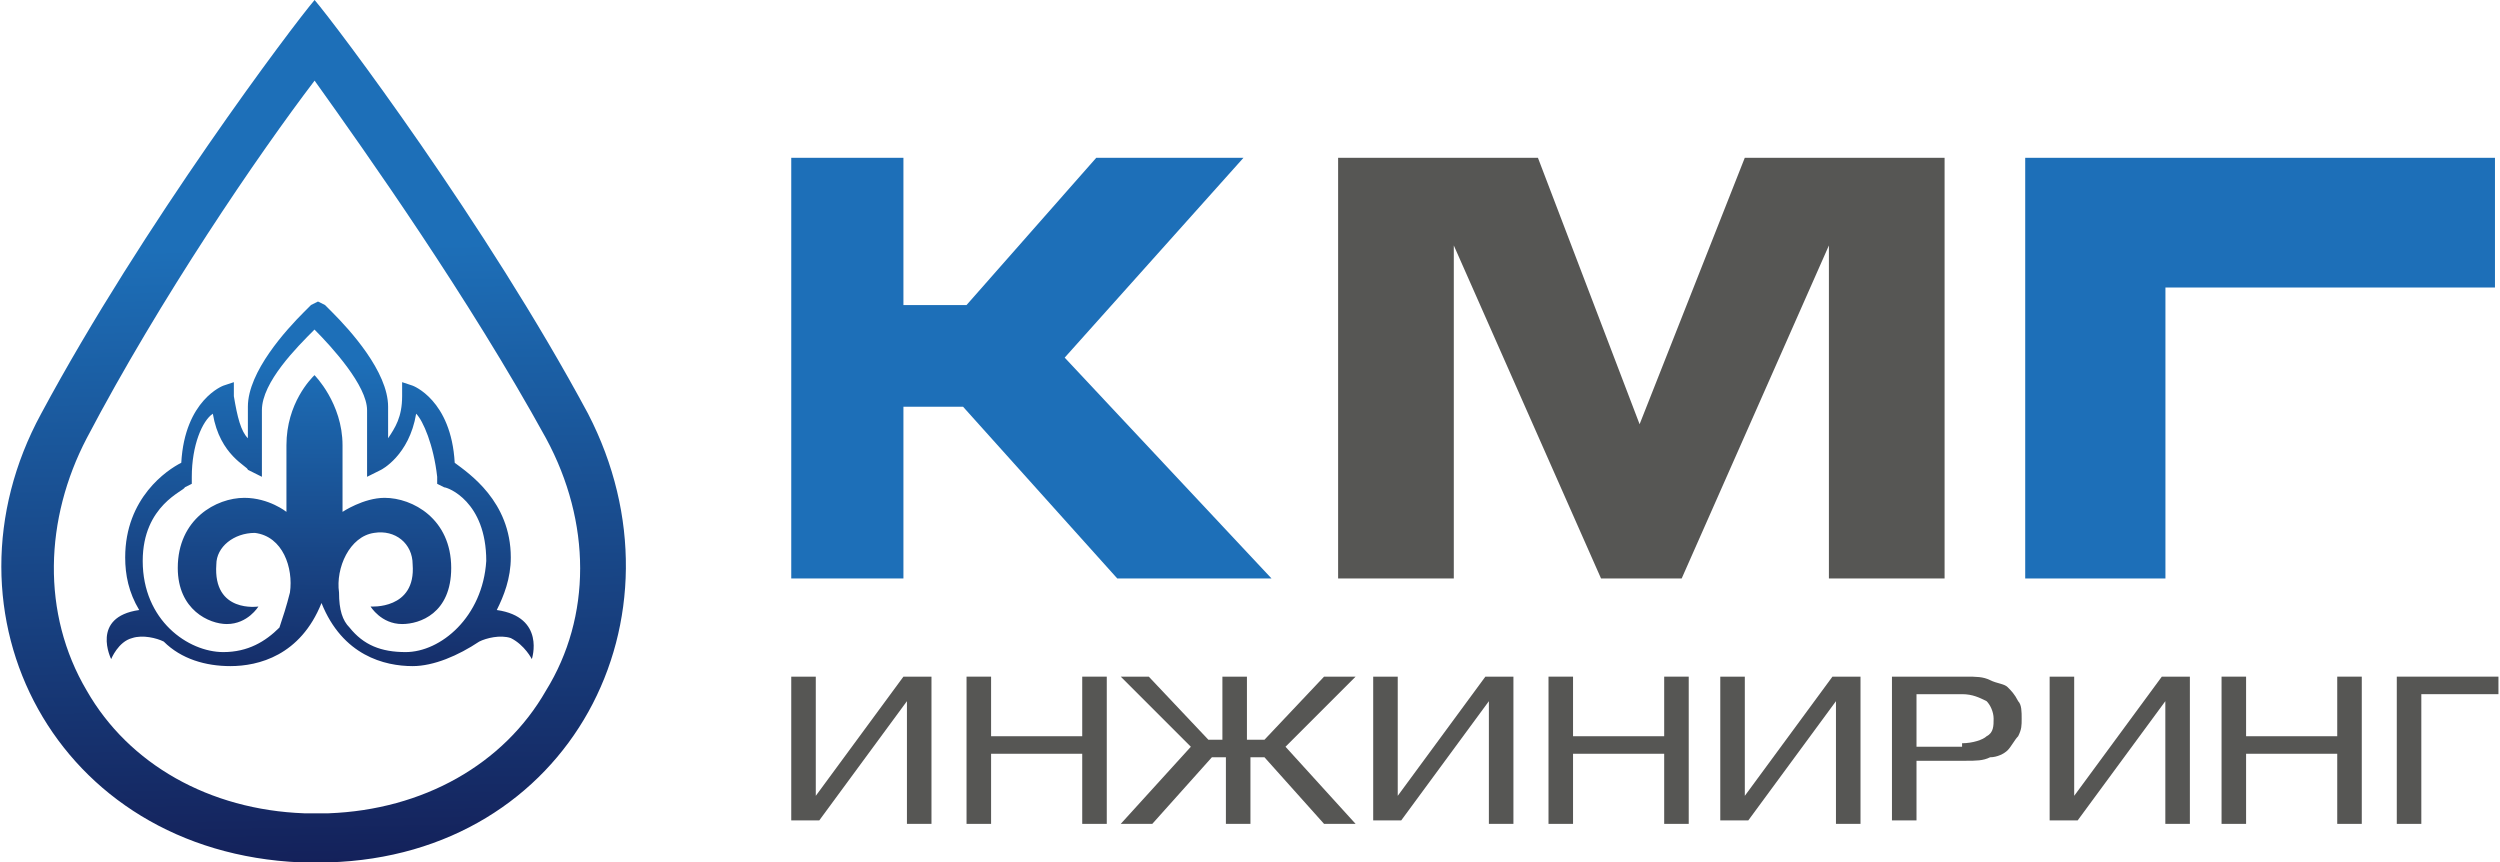<?xml version="1.0" encoding="UTF-8"?> <svg xmlns="http://www.w3.org/2000/svg" width="832" height="287" viewBox="0 0 832 287" fill="none"> <path d="M104.698 26.833C122.198 51.333 156.031 99.167 181.698 145.833C196.865 173.833 196.865 205.333 181.698 229.833C167.698 254.333 140.865 269.5 109.365 270.667C108.198 270.667 107.031 270.667 105.865 270.667H104.698C103.531 270.667 102.365 270.667 101.198 270.667C69.698 269.5 42.865 254.333 28.865 229.833C13.698 204.167 14.865 172.667 28.865 145.833C53.365 99.167 86.031 51.333 104.698 26.833ZM104.698 0C97.698 8.167 47.531 74.667 13.698 137.667C-22.469 204.167 18.365 283.5 100.031 287C101.198 287 102.365 287 103.531 287H104.698H105.865C107.031 287 108.198 287 109.365 287C189.865 284.667 230.698 205.333 195.698 137.667C161.865 74.667 111.698 8.167 104.698 0C104.698 0 104.698 1.167 104.698 0Z" fill="url(#paint0_linear_5531_1605)"></path> <path d="M165.328 203.014C167.662 198.348 169.995 192.514 169.995 185.514C169.995 166.848 155.995 157.514 151.328 154.014C150.162 133.014 137.328 128.348 137.328 128.348L133.828 127.181V131.848C133.828 138.848 131.495 142.348 129.162 145.848V135.348C129.162 123.681 116.328 109.681 110.495 103.848C109.328 102.681 108.162 101.514 108.162 101.514L105.828 100.348L103.495 101.514C103.495 101.514 102.328 102.681 101.162 103.848C95.328 109.681 82.495 123.681 82.495 135.348V145.848C80.162 143.514 78.995 138.848 77.828 131.848V127.181L74.328 128.348C74.328 128.348 61.495 133.014 60.328 154.014C55.662 156.348 41.662 165.681 41.662 185.514C41.662 191.348 42.828 197.181 46.328 203.014C29.995 205.348 36.995 219.348 36.995 219.348C36.995 219.348 39.328 213.514 43.995 212.348C47.495 211.181 52.162 212.348 54.495 213.514C60.328 219.348 68.495 221.681 76.662 221.681C85.995 221.681 99.995 218.181 106.995 200.681C113.995 218.181 127.995 221.681 137.328 221.681C144.328 221.681 152.495 218.181 159.495 213.514C161.828 212.348 166.495 211.181 169.995 212.348C174.662 214.681 176.995 219.348 176.995 219.348C176.995 219.348 181.662 205.348 165.328 203.014ZM134.995 217.014C126.828 217.014 120.995 214.681 116.328 208.848C113.995 206.514 112.828 203.014 112.828 197.181C111.662 189.014 116.328 178.514 124.495 177.348C131.495 176.181 137.328 180.848 137.328 187.848C138.495 203.014 123.328 201.848 123.328 201.848C123.328 201.848 126.828 207.681 133.828 207.681C139.662 207.681 150.162 204.181 150.162 189.014C150.162 172.681 137.328 165.681 127.995 165.681C120.995 165.681 113.995 170.348 113.995 170.348V169.181C113.995 169.181 113.995 163.348 113.995 148.181C113.995 134.181 104.662 124.848 104.662 124.848C103.495 126.014 95.328 134.181 95.328 148.181C95.328 162.181 95.328 169.181 95.328 169.181V170.348C95.328 170.348 89.495 165.681 81.328 165.681C71.995 165.681 59.162 172.681 59.162 189.014C59.162 203.014 69.662 207.681 75.495 207.681C82.495 207.681 85.995 201.848 85.995 201.848C85.995 201.848 70.828 204.181 71.995 187.848C71.995 182.014 77.828 177.348 84.828 177.348C94.162 178.514 97.662 189.014 96.495 197.181C95.328 201.848 94.162 205.348 92.995 208.848C88.328 213.514 82.495 217.014 74.328 217.014C62.662 217.014 47.495 206.514 47.495 186.681C47.495 168.014 61.495 163.348 61.495 162.181L63.828 161.014V158.681C63.828 148.181 67.328 140.014 70.828 137.681C73.162 151.681 82.495 155.181 82.495 156.348L87.162 158.681V136.514C87.162 127.181 98.828 115.514 104.662 109.681C110.495 115.514 122.162 128.348 122.162 136.514V158.681L126.828 156.348C126.828 156.348 136.162 151.681 138.495 137.681C140.828 140.014 144.328 148.181 145.495 158.681V161.014L147.828 162.181C148.995 162.181 161.828 166.848 161.828 186.681C160.662 205.348 146.662 217.014 134.995 217.014Z" fill="url(#paint1_linear_5531_1605)"></path> <path d="M354.328 119.018L413.828 52.518H364.828L321.661 101.518H300.662V52.518H263.328V192.518H300.662V135.351H320.495L371.828 192.518H423.162L354.328 119.018Z" fill="#1D6FB8"></path> <path d="M647.16 52.518V192.518H608.66V81.684L559.66 192.518H532.826L483.826 81.684V192.518H445.326V52.518H511.826L545.66 141.184L580.66 52.518H647.16Z" fill="#565654"></path> <path d="M673.99 52.518V192.518H720.657V95.684H830.324V52.518H673.99Z" fill="#1D6FB8"></path> <path d="M263.328 225.186H271.495V264.852L300.662 225.186H309.995V274.186H301.828V233.352L272.661 273.019H263.328V225.186Z" fill="#565654"></path> <path d="M321.666 225.186H329.833V245.019H360.166V225.186H368.333V274.186H360.166V250.852H329.833V274.186H321.666V225.186Z" fill="#565654"></path> <path d="M416.147 246.186H420.814L440.647 225.186H451.147L427.814 248.519L451.147 274.186H440.647L420.814 252.019H416.147V274.186H407.98V252.019H403.314L383.48 274.186H372.98L396.314 248.519L372.98 225.186H382.314L402.147 246.186H406.814V225.186H414.98V246.186H416.147Z" fill="#565654"></path> <path d="M457 225.186H465.167V264.852L494.333 225.186H503.667V274.186H495.5V233.352L466.333 273.019H457V225.186Z" fill="#565654"></path> <path d="M515.342 225.186H523.508V245.019H553.842V225.186H562.008V274.186H553.842V250.852H523.508V274.186H515.342V225.186Z" fill="#565654"></path> <path d="M572.508 225.186H580.675V264.852L609.841 225.186H619.174V274.186H611.008V233.352L581.841 273.019H572.508V225.186Z" fill="#565654"></path> <path d="M629.645 225.186H654.144C657.644 225.186 659.978 225.186 662.311 226.352C664.645 227.519 666.978 227.519 668.145 228.686C669.311 229.852 670.478 231.019 671.644 233.352C672.811 234.519 672.811 236.852 672.811 239.186C672.811 241.519 672.811 242.686 671.644 245.019C670.478 246.186 669.311 248.519 668.145 249.686C666.978 250.852 664.645 252.019 662.311 252.019C659.978 253.186 657.644 253.186 654.144 253.186H637.811V273.019H629.645V225.186ZM652.978 247.352C656.478 247.352 659.978 246.186 661.144 245.019C663.478 243.852 663.478 241.519 663.478 239.186C663.478 236.852 662.311 234.519 661.144 233.352C658.811 232.186 656.478 231.019 652.978 231.019H637.811V248.519H652.978V247.352Z" fill="#565654"></path> <path d="M682.123 225.186H690.29V264.852L719.456 225.186H728.79V274.186H720.623V233.352L691.456 273.019H682.123V225.186Z" fill="#565654"></path> <path d="M739.332 225.186H747.499V245.019H777.832V225.186H785.999V274.186H777.832V250.852H747.499V274.186H739.332V225.186V225.186Z" fill="#565654"></path> <path d="M797.65 225.186H831.484V231.019H805.817V274.186H797.65V225.186V225.186Z" fill="#565654"></path> <defs> <linearGradient id="paint0_linear_5531_1605" x1="106.502" y1="289.596" x2="102.422" y2="82.118" gradientUnits="userSpaceOnUse"> <stop offset="0.012" stop-color="#14215A"></stop> <stop offset="1" stop-color="#1D6FB8"></stop> </linearGradient> <linearGradient id="paint1_linear_5531_1605" x1="104.292" y1="243.464" x2="105.07" y2="120.641" gradientUnits="userSpaceOnUse"> <stop offset="0.012" stop-color="#14215A"></stop> <stop offset="1" stop-color="#1D6FB8"></stop> </linearGradient> </defs> </svg> 
